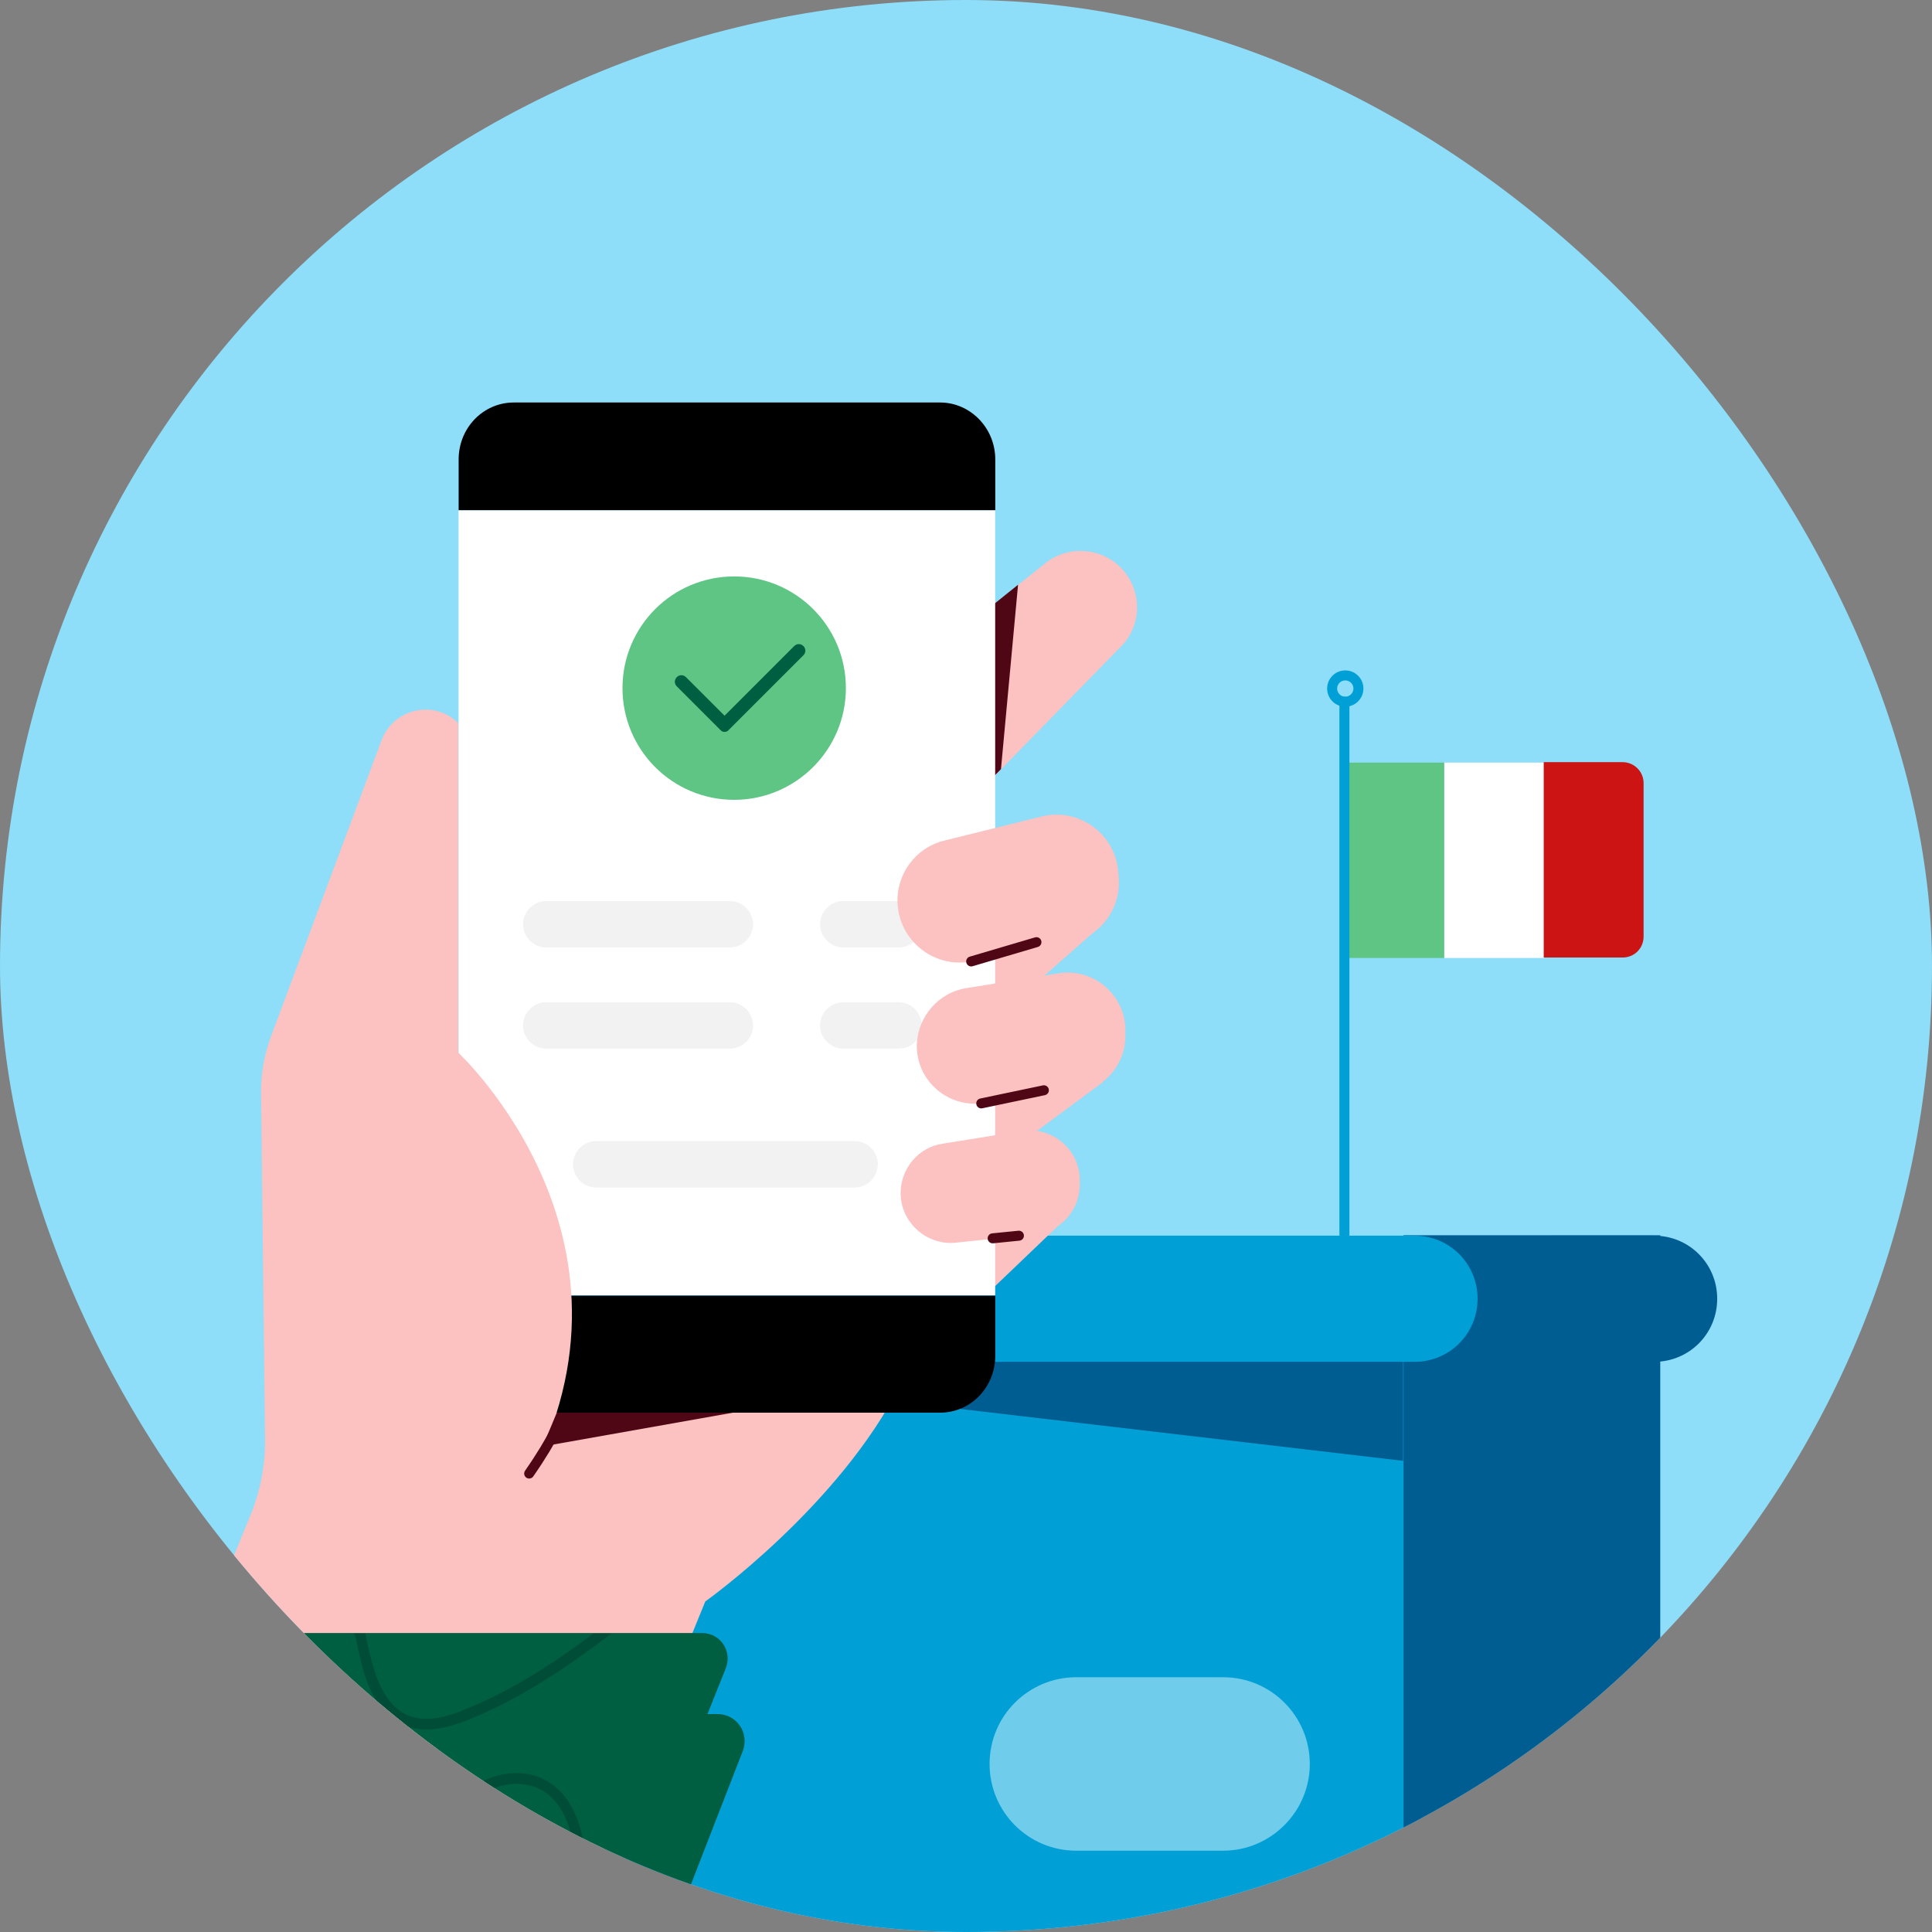 <svg width="120" height="120" viewBox="0 0 120 120" fill="none" xmlns="http://www.w3.org/2000/svg">
<rect x="0" y="0" width="120" height="120" fill="#808080" stroke="none"/>
<g clip-path="url(#clip0)">
<rect width="120" height="120" rx="60" fill="#8EDDF9"/>
<path d="M89.707 47.365H83.503V59.5H89.707V47.365Z" fill="#5EC584"/>
<path d="M95.91 47.365H89.707V59.5H95.91V47.365Z" fill="white"/>
<path d="M100.781 59.473H95.883V47.338H100.781C101.488 47.338 102.087 47.909 102.087 48.644V58.167C102.087 58.902 101.515 59.473 100.781 59.473Z" fill="#CC1414"/>
<path fill-rule="evenodd" clip-rule="evenodd" d="M83.503 43.273C83.675 43.273 83.814 43.412 83.814 43.584V94.681C83.814 94.853 83.675 94.992 83.503 94.992C83.332 94.992 83.193 94.853 83.193 94.681V43.584C83.193 43.412 83.332 43.273 83.503 43.273Z" fill="#00A0D6"/>
<path fill-rule="evenodd" clip-rule="evenodd" d="M83.558 42.261C83.278 42.261 83.052 42.488 83.052 42.767C83.052 43.047 83.278 43.273 83.558 43.273C83.837 43.273 84.064 43.047 84.064 42.767C84.064 42.488 83.837 42.261 83.558 42.261ZM82.431 42.767C82.431 42.145 82.936 41.641 83.558 41.641C84.18 41.641 84.684 42.145 84.684 42.767C84.684 43.389 84.18 43.894 83.558 43.894C82.936 43.894 82.431 43.389 82.431 42.767Z" fill="#00A0D6"/>
<path d="M42.364 120.256H88.264V78.137H38.826V116.746C38.826 118.678 40.404 120.256 42.364 120.256Z" fill="#00A0D6"/>
<path d="M99.583 120.256H87.176V76.723H103.121V116.719C103.093 118.678 101.515 120.256 99.583 120.256Z" fill="#005D92"/>
<path d="M39.207 84.586H87.856C90.033 84.586 91.774 82.845 91.774 80.668C91.774 78.491 90.033 76.75 87.856 76.75H39.207C37.031 76.75 35.289 78.491 35.289 80.668C35.289 82.845 37.058 84.586 39.207 84.586Z" fill="#00A0D6"/>
<path d="M102.74 84.586H96.4C94.223 84.586 92.482 82.845 92.482 80.668C92.482 78.491 94.223 76.75 96.4 76.75H102.74C104.916 76.75 106.658 78.491 106.658 80.668C106.658 82.845 104.916 84.586 102.74 84.586Z" fill="#005D92"/>
<path d="M38.826 85.076L87.149 90.735V84.586H38.826V85.076Z" fill="#005D92"/>
<path opacity="0.5" d="M75.966 114.95H66.851C63.858 114.95 61.464 112.529 61.464 109.563C61.464 106.57 63.886 104.176 66.851 104.176H75.966C78.959 104.176 81.354 106.597 81.354 109.563C81.354 112.529 78.932 114.95 75.966 114.95Z" fill="#E0F8FF"/>
<path d="M68.212 57.65L62.906 62.33L58.961 62.357L60.077 57.105L68.212 57.65Z" fill="#FBC2C1"/>
<path d="M37.112 115.904L43.806 99.47C43.806 99.47 52.159 93.538 55.968 85.92L31.426 86.002L19.699 115.931H37.112V115.904Z" fill="#FBC2C1"/>
<path d="M66.362 75.526L61.328 80.342L61.084 74.873L66.362 75.526Z" fill="#FBC2C1"/>
<path d="M68.484 67.229L63.151 71.174L59.478 70.874L60.947 66.059L68.484 67.229Z" fill="#FBC2C1"/>
<path d="M54.635 43.23L64.92 34.986C66.444 33.761 68.702 34.033 69.899 35.584C70.96 36.972 70.851 38.931 69.627 40.155L54.635 55.501V43.23Z" fill="#FBC2C1"/>
<path d="M61.301 37.871L63.233 36.32L62.172 47.775L61.301 48.646V37.871Z" fill="#500715"/>
<path d="M61.818 31.693V28.537C61.818 26.578 60.267 25 58.39 25H31.916C30.011 25 28.487 26.578 28.487 28.537V31.693H61.818Z" fill="black"/>
<path d="M28.487 80.451V84.206C28.487 86.165 30.038 87.743 31.916 87.743H58.39C60.294 87.743 61.818 86.165 61.818 84.206V80.478H28.487V80.451Z" fill="black"/>
<path d="M28.481 80.459L61.812 80.459L61.812 31.701L28.481 31.701L28.481 80.459Z" fill="white"/>
<path d="M45.33 58.849H33.929C33.14 58.849 32.487 58.196 32.487 57.407C32.487 56.618 33.14 55.965 33.929 55.965H45.33C46.119 55.965 46.772 56.618 46.772 57.407C46.772 58.196 46.119 58.849 45.33 58.849Z" fill="#F3F2F2"/>
<path d="M45.33 65.134H33.929C33.14 65.134 32.487 64.481 32.487 63.692C32.487 62.903 33.14 62.25 33.929 62.25H45.33C46.119 62.25 46.772 62.903 46.772 63.692C46.772 64.508 46.119 65.134 45.33 65.134Z" fill="#F3F2F2"/>
<path d="M53.084 73.759H37.031C36.242 73.759 35.589 73.106 35.589 72.317C35.589 71.528 36.242 70.875 37.031 70.875H53.084C53.873 70.875 54.526 71.528 54.526 72.317C54.499 73.133 53.873 73.759 53.084 73.759Z" fill="#F3F2F2"/>
<path d="M55.805 58.849H52.377C51.588 58.849 50.935 58.196 50.935 57.407C50.935 56.618 51.588 55.965 52.377 55.965H55.805C56.594 55.965 57.247 56.618 57.247 57.407C57.247 58.196 56.621 58.849 55.805 58.849Z" fill="#F3F2F2"/>
<path d="M55.805 65.134H52.377C51.588 65.134 50.935 64.481 50.935 63.692C50.935 62.903 51.588 62.25 52.377 62.25H55.805C56.594 62.25 57.247 62.903 57.247 63.692C57.247 64.508 56.621 65.134 55.805 65.134Z" fill="#F3F2F2"/>
<path d="M45.602 49.679C41.766 49.679 38.664 46.577 38.664 42.741C38.664 38.904 41.766 35.803 45.602 35.803C49.438 35.803 52.54 38.904 52.54 42.741C52.54 46.577 49.411 49.679 45.602 49.679Z" fill="#5EC584"/>
<path d="M45.003 45.461C44.922 45.461 44.813 45.434 44.731 45.325L42.038 42.632C41.874 42.468 41.874 42.223 42.038 42.06C42.201 41.897 42.446 41.897 42.609 42.06L45.003 44.455L49.329 40.128C49.493 39.965 49.737 39.965 49.901 40.128C50.064 40.291 50.064 40.536 49.901 40.7L45.275 45.325C45.221 45.407 45.112 45.461 45.003 45.461Z" fill="#005E41"/>
<path d="M58.662 52.208L64.702 50.711C67.042 50.14 69.328 51.827 69.464 54.248L69.491 54.602C69.6 56.534 68.267 58.221 66.362 58.602L60.322 59.717C58.036 60.153 55.887 58.466 55.751 56.153C55.642 54.303 56.866 52.643 58.662 52.208Z" fill="#FBC2C1"/>
<path fill-rule="evenodd" clip-rule="evenodd" d="M64.673 58.431C64.722 58.596 64.628 58.768 64.463 58.817L60.409 60.014C60.245 60.062 60.072 59.969 60.024 59.804C59.975 59.64 60.069 59.468 60.234 59.419L64.288 58.222C64.452 58.173 64.625 58.267 64.673 58.431Z" fill="#500715"/>
<path d="M59.995 61.379L65.736 60.453C67.967 60.1 69.981 61.868 69.899 64.127V64.453C69.844 66.249 68.457 67.745 66.661 67.936L60.92 68.534C58.743 68.752 56.866 67.011 56.948 64.834C57.029 63.12 58.308 61.651 59.995 61.379Z" fill="#FBC2C1"/>
<path d="M58.553 71.036L63.478 70.247C65.382 69.948 67.124 71.444 67.069 73.403V73.675C67.015 75.226 65.845 76.505 64.294 76.668L59.369 77.185C57.519 77.376 55.887 75.879 55.941 74.002C55.995 72.505 57.084 71.254 58.553 71.036Z" fill="#FBC2C1"/>
<path d="M6.612 115.905L15.536 94.165C16.162 92.641 16.488 91.009 16.461 89.376L16.216 67.99C16.189 66.739 16.407 65.514 16.842 64.344L23.699 45.978C24.406 44.074 26.828 43.448 28.352 44.808L28.46 44.917V65.378C28.46 65.378 41.357 77.35 32.297 92.832L24.76 115.905H6.612V115.905Z" fill="#FBC2C1"/>
<path fill-rule="evenodd" clip-rule="evenodd" d="M65.142 67.655C65.177 67.822 65.07 67.987 64.902 68.022L61.011 68.838C60.843 68.874 60.679 68.766 60.644 68.598C60.609 68.431 60.716 68.266 60.884 68.231L64.775 67.415C64.942 67.38 65.107 67.487 65.142 67.655Z" fill="#500715"/>
<path fill-rule="evenodd" clip-rule="evenodd" d="M63.596 76.721C63.613 76.891 63.489 77.043 63.318 77.06L61.686 77.224C61.515 77.241 61.363 77.116 61.346 76.946C61.329 76.775 61.453 76.623 61.624 76.606L63.256 76.443C63.427 76.426 63.579 76.55 63.596 76.721Z" fill="#500715"/>
<path fill-rule="evenodd" clip-rule="evenodd" d="M34.952 87.775C35.115 87.83 35.203 88.005 35.149 88.168L34.854 88.07C35.149 88.168 35.149 88.168 35.148 88.168L35.148 88.168L35.148 88.169L35.148 88.17L35.146 88.174C35.145 88.177 35.144 88.182 35.142 88.187C35.138 88.198 35.132 88.213 35.125 88.233C35.11 88.273 35.087 88.33 35.055 88.406C34.991 88.556 34.89 88.778 34.739 89.072C34.436 89.66 33.933 90.535 33.123 91.702C33.025 91.843 32.832 91.878 32.691 91.78C32.55 91.682 32.516 91.489 32.613 91.348C33.409 90.202 33.898 89.35 34.187 88.788C34.332 88.507 34.426 88.299 34.484 88.163C34.513 88.095 34.533 88.045 34.545 88.013C34.551 87.997 34.555 87.986 34.557 87.979L34.56 87.972L34.56 87.972C34.56 87.972 34.56 87.972 34.56 87.971" fill="#500715"/>
<path d="M33.711 89.839L45.52 87.744H34.582L33.711 89.839Z" fill="#500715"/>
<path d="M44.568 106.463H43.942L45.085 103.606C45.493 102.545 44.731 101.43 43.615 101.43H11.509C10.666 101.43 9.904 101.947 9.605 102.736L8.108 106.49H7.237C6.176 106.49 5.224 107.144 4.816 108.123L0 120.285H41.656L46.119 108.803C46.581 107.66 45.765 106.463 44.568 106.463Z" fill="#005E41"/>
<g opacity="0.6">
<path opacity="0.6" d="M22.175 102.108C22.311 102.761 22.447 103.414 22.665 104.067C22.991 105.101 23.672 106.461 24.923 107.087C26.338 107.767 27.943 107.278 29.168 106.788C32.65 105.373 35.698 103.196 37.983 101.455H36.868C34.718 103.06 31.97 104.938 28.923 106.162C27.807 106.625 26.392 107.06 25.222 106.489C24.161 105.972 23.59 104.775 23.291 103.877C23.1 103.278 22.937 102.625 22.801 101.999C22.774 101.836 22.719 101.646 22.692 101.455H21.985C22.093 101.646 22.148 101.863 22.175 102.108Z" fill="#002F24"/>
<path opacity="0.6" d="M35.589 120.256C36.16 118.433 36.596 116.556 36.242 114.434C36.079 113.481 35.616 111.713 34.201 110.761C33.059 109.972 31.48 109.917 30.066 110.597C29.113 111.06 28.215 111.849 27.263 113.046C26.474 114.026 25.794 115.114 25.141 116.148C24.189 117.617 23.263 119.059 22.121 120.256H23.046C24.052 119.086 24.896 117.78 25.739 116.502C26.392 115.495 27.073 114.434 27.834 113.454C28.705 112.339 29.521 111.604 30.392 111.196C31.562 110.625 32.895 110.679 33.847 111.305C35.045 112.121 35.453 113.672 35.589 114.543C35.943 116.61 35.48 118.406 34.882 120.256H35.589V120.256Z" fill="#002F24"/>
<path opacity="0.6" d="M11.999 113.837C11.781 114.68 11.536 115.551 11.319 116.394L11.237 116.721C11.019 117.646 10.693 118.952 10.557 120.258H11.237C11.373 118.979 11.672 117.7 11.89 116.884L11.972 116.558C12.162 115.714 12.407 114.844 12.625 114.027C13.196 111.932 13.795 109.756 13.958 107.497C14.094 105.348 13.768 103.634 12.924 102.355C12.706 102.028 12.434 101.702 12.135 101.43H11.509C11.373 101.43 11.264 101.457 11.128 101.457C11.618 101.838 12.053 102.246 12.353 102.736C13.114 103.878 13.414 105.457 13.278 107.47C13.142 109.619 12.543 111.769 11.999 113.837Z" fill="#002F24"/>
</g>
</g>
<defs>
<clipPath id="clip0">
<rect width="120" height="120" rx="60" fill="white"/>
</clipPath>
</defs>
</svg>
